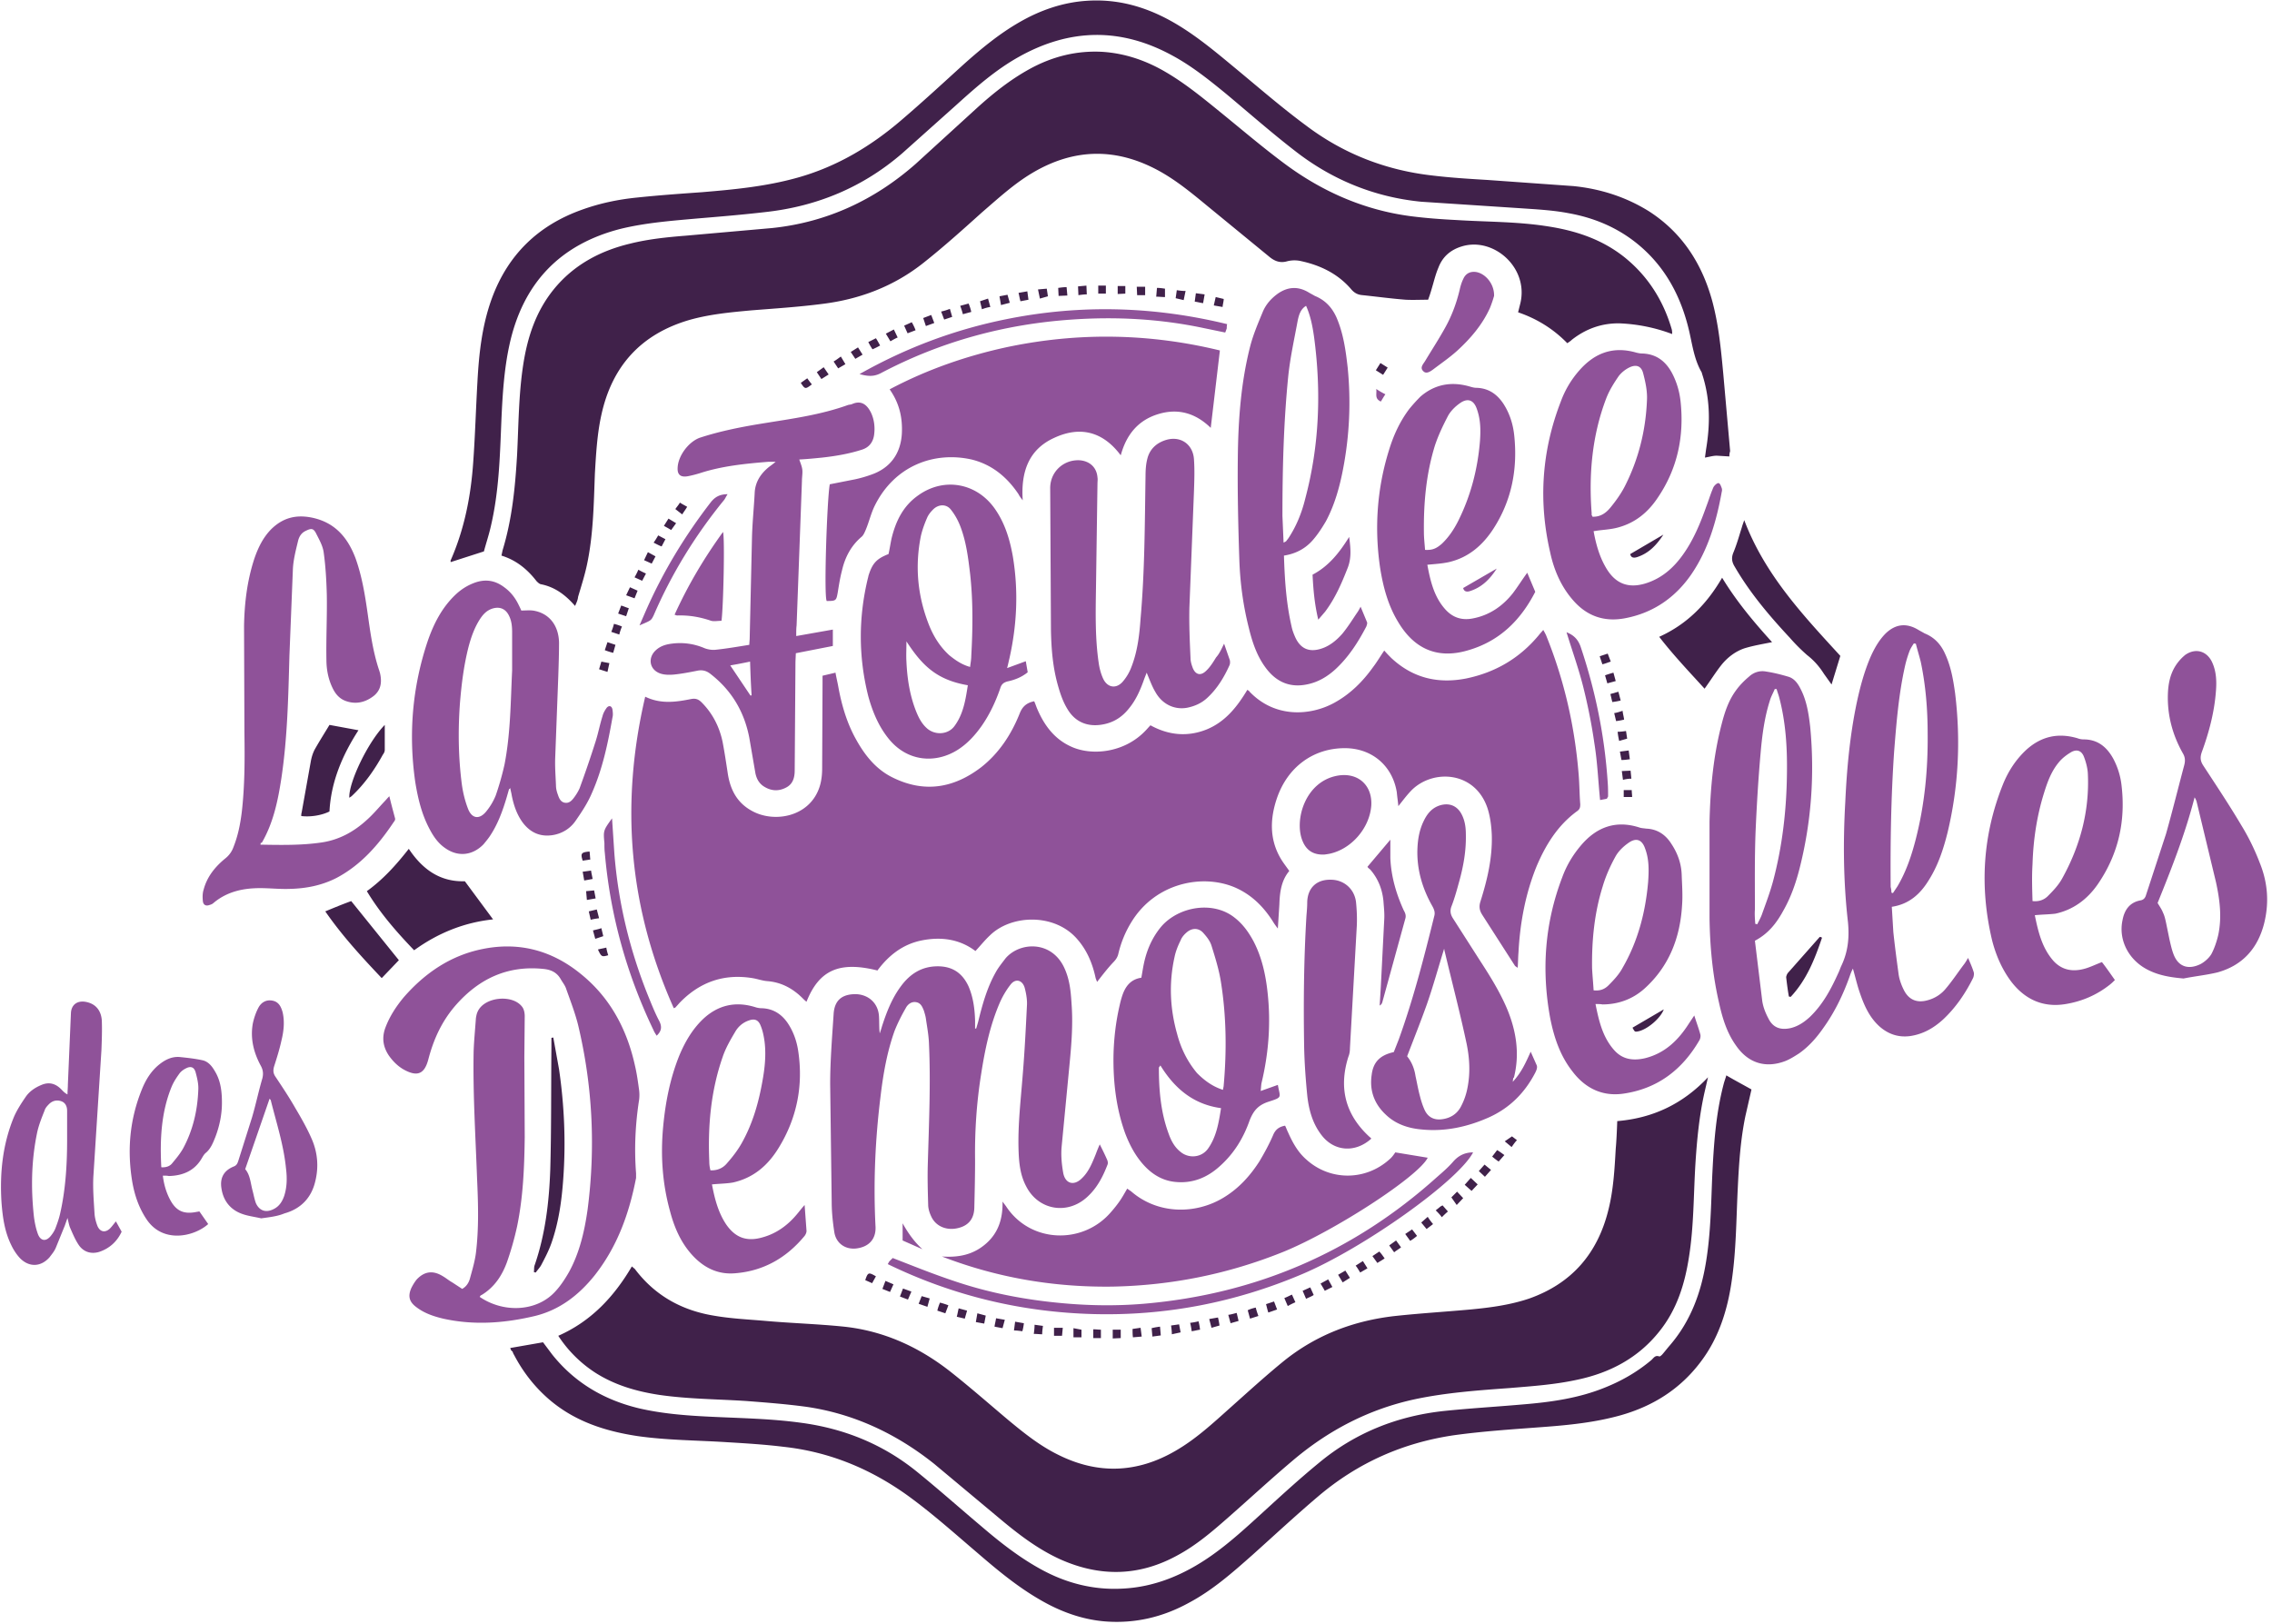 <svg xmlns="http://www.w3.org/2000/svg" viewBox="0 0 595.8 425.8"><path d="M453.5 119.7l-3.3-.2c-1 0-1.9.3-3.1.5l.3-2.2c1.1-6.6 1.1-13.1-1-19.6-.1-.3-.1-.5-.3-.8-1.8-3.2-2.3-6.9-3.1-10.4-1.7-7.4-4.8-14.2-10.1-19.8-5.9-6.2-13.2-9.8-21.6-11.3-4.2-.8-8.4-1-12.7-1.3l-25.9-1.7c-12.3-1.2-23.5-5.8-33.2-13.4-6.2-4.8-12.1-10-18.1-15-4.4-3.6-8.9-7.2-13.9-9.9-13.5-7.4-26.9-7.2-40.3.3-6.1 3.4-11.3 8-16.5 12.7l-14.1 12.6c-10.3 8.9-22.3 13.9-35.8 15.4-6 .7-12 1.2-18 1.7-6.7.6-13.4 1.1-20 2.7-16.1 4.1-25.7 14.4-29.2 30.4-1.4 6.4-1.8 12.9-2.1 19.4-.4 9.6-.6 19.2-2.9 28.7-.5 2.1-1.2 4.2-1.7 6.1l-8.7 2.8s-.1-.3 0-.5c3.6-8.2 5.3-16.9 5.9-25.8.5-7 .7-14 1.1-21 .4-7.4 1.2-14.8 3.8-21.9 4.2-11.4 12.1-19.1 23.6-23.2 4.7-1.7 9.5-2.7 14.5-3.2 5.7-.6 11.4-1 17-1.4 8.4-.7 16.8-1.5 25-3.8 10.4-2.9 19.4-8.3 27.5-15.3 5.5-4.7 10.9-9.7 16.3-14.6 4.5-4 9.1-7.8 14.3-10.8 5.5-3.2 11.5-5.3 17.9-5.7 7.7-.5 14.8 1.4 21.6 5.1 6.6 3.6 12.3 8.5 18.1 13.3 5.9 4.9 11.7 9.9 17.8 14.4 9.7 7.3 20.7 11.6 32.8 13 4.9.6 9.8.9 14.8 1.2l22.4 1.6c7 .7 13.7 2.8 19.8 6.6 8.7 5.6 13.9 13.7 16.6 23.5 1.7 6.3 2.3 12.7 2.9 19.1l1.8 20.3c-.2.7-.2 1-.2 1.4zm24.3 126.2c-1.9 5.6-4 11-8.2 15.5-.2 0-.3 0-.5-.1-.3-1.7-.5-3.3-.7-5 0-.3.2-.8.4-1.1l8.4-9.5c.3 0 .4.1.6.2zM94 191.5c-4.2 6.5-7.2 13.5-7.6 21.3-2 1-4.9 1.5-7.4 1.2 0-.3 0-.6.1-.9l2.4-13.4c.2-1.1.5-2.1 1-3.1 1.3-2.3 2.7-4.5 3.9-6.5l7.6 1.4zM482.6 172l-2.3 7.5-2-2.8c-1.2-1.9-2.6-3.5-4.4-4.9-1.6-1.4-3.1-2.9-4.5-4.5-5.4-5.8-10.5-11.8-14.5-18.7-.8-1.3-.9-2.4-.3-3.8.9-2.2 1.5-4.4 2.2-6.6.1-.4.3-.9.6-1.8 5.4 14.3 15.4 24.9 25.2 35.6zm-378 79.8l-4.5 4.7c-5.2-5.5-10.3-11-14.8-17.5 2.4-1 4.6-1.9 6.8-2.7l12.5 15.5zm29.2 101.7l8.6-1.5 2.4 3.2c5.9 7.4 13.6 11.9 22.7 14.1 6 1.4 12.2 1.9 18.4 2.2 8 .4 16.1.5 24.1 1.6 11.3 1.5 21.5 5.6 30.4 12.8 5.8 4.7 11.3 9.6 17 14.4 4.9 4.2 10 8.2 15.7 11.3 6.6 3.6 13.7 5.4 21.2 5 8.6-.4 16.3-3.7 23.3-8.6 5-3.5 9.4-7.6 13.9-11.7 4.7-4.3 9.4-8.6 14.4-12.7 9.5-7.9 20.6-12.3 32.9-13.6 6.8-.7 13.7-1.1 20.5-1.7 7.3-.6 14.6-1.6 21.5-4.4 4.5-1.8 8.5-4.1 12.2-7.2.6-.5 1-1.4 2.1-1 .2.1.6-.3.8-.5.7-.8 1.3-1.6 2-2.4 5.5-6.4 8.2-13.9 9.5-22 1.2-7.4 1.3-14.8 1.6-22.2.4-8.2.9-16.3 3-24.3.2-.8.5-1.5.7-2.3 2.2 1.3 4.3 2.4 6.6 3.7l-1.6 7c-1.3 6.3-1.7 12.7-2 19-.4 8.1-.4 16.2-1.6 24.3-1.1 7.6-3.4 14.9-8.1 21.1-5.4 7.2-12.6 11.7-21.2 14.1-6.5 1.8-13.2 2.5-19.9 3-7.9.6-15.9 1.1-23.8 2.2-13.3 2-25 7.2-35.3 15.9-5.9 5-11.6 10.3-17.4 15.5-5.2 4.6-10.4 9.2-16.6 12.5-6.9 3.8-14.2 5.5-22 4.9-6.1-.5-11.8-2.6-17.1-5.7-5.9-3.4-11.2-7.8-16.3-12.2-6.1-5.2-12-10.5-18.5-15.2-9.8-7-20.5-11.4-32.5-12.7-4.9-.6-9.8-.9-14.8-1.2-7.8-.5-15.7-.5-23.4-1.6-8.6-1.3-16.6-3.9-23.3-9.7-3.8-3.3-6.8-7.2-9.1-11.6-.2-.3-.3-.6-.4-.9-.4-.2-.4-.4-.6-.9zM424.1 294c9.5-.8 17.3-4.6 23.8-11.5l-.9 3.9c-1.4 6.2-2 12.5-2.4 18.8-.5 8.2-.4 16.4-1.7 24.5-1.1 7.1-3.2 13.8-7.8 19.5-5.5 6.9-12.9 10.8-21.4 12.6-5.9 1.3-11.8 1.7-17.8 2.2-8.3.6-16.6 1.2-24.7 2.9-12.2 2.6-22.9 8.2-32.3 16.2-5.8 4.9-11.3 10-17 15-4.1 3.6-8.2 7.1-13 9.7-10.1 5.6-20.4 5.8-30.9 1.1-5.7-2.6-10.6-6.3-15.4-10.3L245 383.9c-9.9-7.9-21.1-13.2-33.7-15-5.2-.7-10.4-1.1-15.6-1.5-7.6-.5-15.2-.5-22.8-1.6-5.9-.9-11.5-2.5-16.6-5.7a33.01 33.01 0 0 1-9.9-9.8c8.6-3.8 14.6-10.2 19.3-18.2.3.3.6.5.8.7 5.2 6.9 12.2 10.8 20.6 12.2 4.5.8 9.1 1 13.7 1.4 6.8.6 13.7.8 20.5 1.5 10.4 1.1 19.6 5.3 27.8 11.7 5.2 4.1 10.1 8.4 15.2 12.7 4.1 3.4 8.3 6.8 13.2 9.2 10.4 5.2 20.7 4.8 30.7-1 5.4-3.1 9.9-7.3 14.6-11.5 4.6-4.1 9.2-8.3 14-12.2 8.5-6.8 18.3-10.5 29.1-11.7 6.5-.7 13.1-1.1 19.7-1.7 5.3-.5 10.5-1.2 15.5-2.9 11.2-4 17.9-11.9 20.7-23.3 1.3-5.2 1.6-10.6 1.9-15.9.2-2.2.3-4.6.4-7.3zm12.1-153.8c-1.9 2.9-3.9 4.9-6.9 5.9-1 .3-1.6.1-1.8-.8l8.7-5.1zm-335.3 49.9v6.5c0 .5-.2.9-.5 1.3-2.2 4-4.8 7.7-8.1 10.8-.2.2-.4.3-.7.5-.2-3.9 4.8-14.5 9.3-19.1zm44.2 82l1.5 8.3c1.4 9.6 1.8 19.2 1.1 28.8-.4 5.7-1.2 11.4-3.1 16.8-.7 2-1.7 3.9-2.7 5.8-.4.7-1 1.3-1.4 1.9-.2 0-.3-.1-.5-.1.1-.6 0-1.3.2-1.8 2.8-8.1 3.8-16.6 4.1-25.1.3-10.6.2-21.3.3-32v-2.5c.2-.1.3-.1.5-.1zm306.5-120.6c3.9 6.4 8.4 11.7 13.1 16.9-2.5.5-4.9.9-7.2 1.6-2.4.8-4.5 2.4-6.1 4.4-1.5 1.9-2.8 4-4.4 6.2-4-4.4-8.1-8.7-11.9-13.6 7.3-3.3 12.5-8.6 16.5-15.5zM96.2 233.7c4.3-3.1 7.7-6.9 11-11.1 3.6 5.4 8.2 8.7 14.7 8.5l7.4 10c-7.6.8-14.5 3.6-20.7 8.1-4.6-4.8-8.9-9.7-12.4-15.5zm331.9 35.8l8.2-4.8c-.8 2.3-4.4 5.4-6.9 5.8-.7.1-.7.1-1.3-1zM150.8 158.9c-2.6-3-5.4-5-9-5.7-.4-.1-.8-.5-1.1-.8-2.4-3.1-5.3-5.5-9.2-6.7l.3-1.4c2.5-8.2 3.3-16.5 3.8-25 .4-7.9.4-15.8 1.6-23.6 1.1-7.2 3.3-14 8-19.8 5.2-6.4 12.1-10.1 20-12 4.8-1.2 9.7-1.7 14.7-2.1l22.6-2c14.3-1.5 26.8-7.3 37.6-16.8l16-14.6c4.3-3.9 8.8-7.5 13.9-10.3 6-3.3 12.4-4.9 19.2-4.5 5.9.4 11.4 2.3 16.5 5.3 5.3 3.1 10 7 14.8 10.9 5.4 4.4 10.7 8.9 16.2 13 9.9 7.4 21 12.3 33.3 13.9 3.9.5 7.9.8 11.9 1 7.9.5 15.8.4 23.6 1.6 7.4 1.1 14.3 3.3 20.3 8 6.3 5 10.4 11.5 12.6 19.1.1.4.1.8.1 1.2-4.5-1.7-9.1-2.6-13.7-2.8-4.7-.1-8.9 1.4-12.6 4.3-.3.3-.6.5-1.2.9-3.6-3.7-7.9-6.4-12.9-8.1l.6-2.4c2.2-9.3-7-17.4-15.3-14.9-3 .9-5.1 2.7-6.2 5.6-.6 1.4-1 2.9-1.4 4.3s-.8 2.8-1.3 4.1c-2 0-4 .1-5.9 0-3.8-.3-7.5-.8-11.3-1.2-1.3-.1-2.2-.6-3.1-1.7-3.4-3.9-7.9-6.1-12.9-7.2a7.72 7.72 0 0 0-3.7 0c-2 .6-3.5-.1-4.9-1.3L316.6 54c-4-3.3-8-6.6-12.5-9.1-11.2-6.2-22.3-6.1-33.3.4-4.9 2.9-9 6.7-13.3 10.4-5 4.5-10 9-15.3 13.2-7.8 6.2-16.8 9.6-26.6 10.8-6.2.8-12.4 1.2-18.7 1.7-5.4.5-10.8 1-16.1 2.5-12.7 3.7-20.3 12.1-23.1 24.9-1.1 5-1.4 10.2-1.7 15.4-.3 8-.4 16.1-2.1 24-.6 2.8-1.5 5.6-2.3 8.3-.1.9-.4 1.5-.8 2.4zm97.1 185.5l-2.1-.7a12.93 12.93 0 0 1 .7-2.1 18.66 18.66 0 0 1 2.2.7l-.8 2.1zm38.8 4.2c.8 0 1.4.1 2 .1v2.2h-2v-2.3zm5.1 2.4v-2.3h2.1v2.2l-2.1.1zm6.3-275.8h2.2v2.2h-2.1l-.1-2.2zm-15.3 2.2l-.1-2.3 2.2-.2.1 2.3c-.8 0-1.4.1-2.2.2zM297 348.5l2.1-.3.3 2.3-2.3.2c-.1-.7-.1-1.3-.1-2.2zm17.7.2c-.8.1-1.4.3-2.2.4-.1-.8-.2-1.4-.4-2.2.8-.1 1.4-.2 2.2-.4.2.8.3 1.4.4 2.2zm14.6-5.8a18.66 18.66 0 0 0 .7 2.2l-2.2.7-.6-2.2c.6-.3 1.2-.5 2.1-.7zm-171.6-99.5l.5 2.1-2.1.7-.6-2.2c.7-.2 1.4-.3 2.2-.6zM249.1 81l.6 2.1-2.1.7-.8-2.1c.9-.2 1.5-.4 2.3-.7zm8.4.1L257 79l2.1-.7.6 2.2c-.7.1-1.4.3-2.2.6zm63.1-.6l-2.3-.4.5-2.2 2.1.5c0 .6-.2 1.2-.3 2.1zm-4.7-3.3l-.4 2.3c-.8-.1-1.4-.3-2.2-.4l.3-2.2 2.3.3zM262.5 80l-.4-2.3 2.1-.4.6 2.1-2.3.6zm43-4.3v2.2c-.8 0-1.5-.1-2.3-.1l.2-2.3c.8 0 1.4.1 2.1.2zm61.9 251.4c-.6.5-1.2.8-1.8 1.3l-1.3-1.8 1.8-1.3 1.3 1.8zm-34.8 17.1c-.3-.9-.4-1.5-.6-2.2l2.1-.7.8 2.1-2.3.8zm-76.3.2l2.2.6-.4 2.1-2.2-.4.4-2.3zm63.1 1.1c.2.8.3 1.4.4 2.1l-2.1.6-.6-2.3 2.3-.4zm-55.9.6l-.6 2.2-2.1-.4c.1-.8.3-1.4.4-2.2l2.3.4zm5 .9c-.1.8-.2 1.4-.4 2.1-.8-.1-1.4-.2-2.2-.2l.3-2.3 2.3.4zm2.8.4l2.2.3c-.1.8-.2 1.4-.2 2.2-.7 0-1.3-.1-2.2-.1.1-.8.2-1.5.2-2.4zm30.7.9c.8-.2 1.4-.3 2.2-.4l.2 2.3-2.2.3-.2-2.2zm123.5-161.9c.1.9.3 1.5.4 2.3-.7.2-1.4.3-2.1.4l-.5-2.1c.7-.1 1.3-.3 2.2-.6zm-270.1 44.1l-2.2.4-.4-2.3 2.2-.3c.1.8.3 1.5.4 2.2zm269.4-33.4l2.3-.3.3 2.3c-.8.1-1.4.2-2.2.2l-.4-2.2zm-269 36.4l.4 2.1-2.3.4-.2-2.3 2.1-.2zM269.4 76.4l.3 2.2-2.1.4c-.2-.7-.3-1.4-.5-2.2l2.3-.4zm120 232.2l-1.6-1.5 1.5-1.7 1.7 1.4-1.6 1.8zm-1.9 2l-1.6 1.7-1.8-1.6 1.6-1.8 1.8 1.7zM272.2 75.9l2.3-.2.3 2-2.1.6-.5-2.4zm104.3 241.5l1-.8c.2-.2.4-.3.8-.5l1.4 1.6c-.6.5-1.1 1-1.6 1.5-.5-.7-1-1.2-1.6-1.8zm-221.9-94.1c.1.6.1 1.3.2 2.1l-2 .3c-.6-1.9-.4-2.2 1.8-2.4zm7.5-62.4l.8-2.1c.7.2 1.3.5 2 .7l-.7 2.1-2.1-.7zm1 3.4a12.93 12.93 0 0 0-.7 2.1l-2.1-.7a12.93 12.93 0 0 0 .7-2.1 12.93 12.93 0 0 1 2.1.7zm200 165.7c-.7.5-1.3.8-1.9 1.2l-1.3-1.8 1.8-1.2c.5.5.9 1.1 1.4 1.8zm-133.4 4.7l-1 1.8-1.8-.8c.7-2.1.9-2.1 2.8-1zm4.6 2.1l-.9 2-2-.8.8-2.1 2.1.9zm102.5 3.6c.8-.3 1.3-.6 2-.9l.9 2c-.7.3-1.3.6-2 1l-.9-2.1zm-177.5-172l2.1.7-.6 2.1a18.66 18.66 0 0 1-2.2-.7l.7-2.1zm260.9 5.8l-.7-2.1 2.1-.7.8 2.1c-.7.2-1.3.5-2.2.7zM253.6 343.7l-.6 2.1-2.1-.5c.2-.7.3-1.4.5-2.2l2.2.6zm-94.3-167.5l-2.2-.7.6-2 2.1.4-.5 2.3zm165 168.1l.5 2.1-2.1.6-.6-2.2c.8-.1 1.4-.3 2.2-.5zm101.3-139.8l-.3-2.3 2.3-.1.2 2.1c-.7 0-1.4.1-2.2.3zm-3.3-22.5l2.1-.6.6 2.3c-.8.2-1.4.3-2.2.4l-.5-2.1zM307.1 347.6l2.1-.3.4 2.1-2.3.5c0-.8-.1-1.5-.2-2.3zm-25.6.7l2.1.4v2h-2.1v-2.4zm144.9-156.6l.3 2-2.1.6c-.2-.9-.3-1.5-.4-2.4.8 0 1.5-.1 2.2-.2zm-272 47.3l2.1-.5.6 2.3c-.8.1-1.4.2-2.2.4l-.5-2.2zm15.5-94.2l2 1.1-1 1.9-2-.9 1-2.1zm1.5-2.5c.5-.7.8-1.2 1.2-1.9l1.9 1-1 1.9c-.8-.3-1.3-.6-2.1-1zm5.9-5.1L176 139c-.6-.4-1.2-.7-1.9-1.1l1.2-1.9 2 1.2zm40-39l-1.9 1.2-1.2-1.8 1.8-1.3 1.3 1.9zm15-10.7l2.1-1.1 1 2.1c-.7.3-1.2.6-1.9 1l-1.2-2zm7.8-.9l-2.1.8-.9-2 2-.9c.4.7.7 1.3 1 2.1zm70.8-10.3l-.5 2.4-2.1-.5.3-2.1c.7.1 1.3.2 2.3.2zm83.6 226.6l-1.5 1.7c-.6-.4-1.1-.8-1.7-1.3l1.3-1.7c.7.4 1.2.8 1.9 1.3zM254.7 81.8l-2.2.6a18.66 18.66 0 0 0-.7-2.2l2.2-.6a11.39 11.39 0 0 1 .7 2.2zm-33 13.7l-1.9 1.1-1.2-1.8c.7-.4 1.2-.8 1.9-1.3l1.2 2zm19.2 246.4l.8-2 2.1.6-.6 2.2-2.3-.8zM226.2 93l-1.9 1.1-1.2-1.8 1.9-1.2 1.2 1.9zm136.5 5.3l-1.9-1.2 1.2-1.9 1.9 1.2-1.2 1.9zM239 338.7l-.9 2.1-2.1-.8.8-2.1 2.2.8zm184.1-162.3l.6 2.2-2.2.6-.6-2.1c.8-.3 1.5-.5 2.2-.7zm-244.2-41.5l-1.8-1.4c.4-.6.8-1 1.2-1.7.6.4 1.2.7 1.9 1.1-.4.7-.8 1.2-1.3 2zm99.8 213.3l-.2 2.1h-2.1v-2.1h2.3zm79.9-15.6l-1.9 1.1c-.4-.6-.7-1.2-1.2-1.8l1.9-1.2 1.2 1.9zM167.4 149.4c.7.4 1.3.7 2 1l-1 1.9-2-.9c.4-.7.7-1.3 1-2zm75.4-63.9l-.7-2.1 2.1-.8.8 2.1-2.2.8zm133 235.5l-1.7 1.3-1.4-1.7 1.7-1.5a15.63 15.63 0 0 0 1.4 1.9zm6.3-8.5l1.6 1.7-1.7 1.8-1.4-2 1.5-1.5zM290 74.9V77h-2v-2.1h2zm3.1.1h2v2l-2 .1V75zm49.4 265.6l-.9-2.1 2-.9.9 2c-.6.4-1.2.6-2 1zM279.7 75.3l.2 2.2-2.3.1-.1-2.1c.8-.1 1.4-.2 2.2-.2zm88.8 248.3l1.8-1.2 1.3 1.7c-.6.5-1.1.9-1.8 1.3l-1.3-1.8zm-17.6 10.7l1.9-1.1 1.2 1.9-1.9 1.2-1.2-2zM164.2 156.1l1-2.1 2 .9-.8 2-2.2-.8zm185.2 181.4l-2 1c-.3-.6-.7-1.2-1.1-1.9l2-1.1 1.1 2zm76.4-130.3h2.1c0 .6.1 1.2.1 1.8h-2.2v-1.8zM210 100.4l1.7-1.2c.4.6.8 1.1 1.2 1.6-1.7 1.3-1.8 1.3-2.9-.4zm-50.5 150.1c-1.7.5-1.8.4-2.7-1.5.7-.2 1.4-.3 2.2-.5.1.7.3 1.4.5 2zm236.9 50.3l-1.8-1.5 1.9-1.3 1.3 1c-.5.5-.9 1.1-1.4 1.8zM227.7 89.7l2-1c.4.6.7 1.2 1.1 1.9-.7.4-1.3.7-2 1-.4-.6-.7-1.1-1.1-1.9z" fill="#40214a"/><g fill="#8f5299"><path d="M232.8 331.5c.2-.3.3-.6.5-.8l.8-.8c5.4 2.1 10.6 4.2 16 6 9.1 3.1 18.4 4.9 28 5.8 7.3.7 14.6.8 21.8.2 29.3-2.5 55-13.5 76.9-33.2 1.5-1.3 3-2.6 4.3-4.1 1.4-1.6 3.1-2.4 5.2-2.4-3.9 7.5-28.8 25.2-45 32-17.5 7.4-35.7 10.9-54.6 10.4-18.8-.5-36.8-4.8-53.9-13.1zm-72.3-116.9l.6 9.1c1 12.9 4 25.3 8.8 37.3.9 2.2 1.8 4.5 2.9 6.6.8 1.5.8 2.7-.6 4-.3-.5-.6-.9-.8-1.4-7.1-14.8-11.4-30.3-12.8-46.6-.1-.8-.1-1.6-.1-2.5-.3-3.3-.3-3.3 2-6.5zm7.2-50.6l1.7-3.9c4.5-10.2 10.2-19.6 17-28.4 1.1-1.4 2.4-2.1 4.4-2.1-.4.6-.6 1.1-.9 1.5-7.6 9.3-13.8 19.4-18.5 30.3-.7 1.4-.7 1.3-3.7 2.6zm253.8 45.3c-.1.1-.2.2-.3.2l-1.6.3c-.5-5-.7-10-1.5-14.9-.7-4.9-1.7-9.9-2.9-14.7s-2.9-9.5-4.4-14.4c1.8.7 3 1.8 3.7 3.8 3.9 11.6 6.3 23.4 7.1 35.6.1 1.2.1 2.5.1 3.7a.76.76 0 0 0-.2.4zm-59.4-104c-1.7-.8-1-1.9-1.2-3.3.9.6 1.6 1 2.4 1.4-.5.7-.8 1.3-1.2 1.9zm-136.7-7.2c12.4-7 25.1-11.7 38.5-14.4 19.3-3.9 38.6-3.4 57.9 1.3-.1.4-.1.8-.1 1.1-.1.3-.2.6-.4 1.1l-5.8-1.2c-11.4-2.4-22.9-3-34.4-2.2-17.7 1.2-34.5 5.8-50.2 14.1-1.8.9-3.3.8-5.5.2zm-7.8 28.9l6.6-1.3c1.4-.3 2.8-.7 4.2-1.2 5-1.7 7.8-5.5 8.1-10.8.2-4.1-.6-7.9-3.2-11.6 9.8-5.2 20.2-8.8 30.9-11.1 18.6-3.9 37.2-3.6 55.7.9l-2.4 20.3c-4-3.9-8.6-5.2-13.8-3.6s-8.3 5.3-9.8 10.8c-4.7-6.3-10.7-7.7-17.4-4.6-6.9 3.1-8.8 9.2-8.3 16.4-.4-.5-.8-1-1.1-1.6-3-4.5-7-7.8-12.3-9.1-9.8-2.2-20.2 1.6-25.4 12.1-1 2-1.5 4.3-2.4 6.4-.3.7-.6 1.4-1.1 1.8-2.7 2.3-4.3 5.3-5.1 8.8-.5 1.9-.8 3.8-1.1 5.7-.4 2.2-.4 2.3-2.9 2.3-.8-1.2.1-27 .8-30.6zm-40.9 137.4c-11.8-26.4-14.1-53.5-7.5-81.7 4.1 2 8.1 1.4 12.1.6 1.2-.2 1.9.1 2.7.9 2.9 2.9 4.7 6.5 5.5 10.4.5 2.6.9 5.3 1.3 7.9.6 4.3 2.3 7.9 6.3 10.1 5.8 3.3 15.2 1.7 17.8-6.2.5-1.5.7-3.2.7-4.9l.1-22.1v-2.2l3.4-.8c.2 1.2.5 2.4.7 3.5.9 5 2.3 9.8 4.8 14.2 2.3 4.1 5.2 7.7 9.5 9.8 8.3 4.1 16 2.8 23.2-2.7 4.7-3.7 7.9-8.6 10.1-14.1.7-1.8 1.8-2.8 3.8-3.2.3.6.5 1.3.8 2 1.8 4.2 4.4 7.8 8.7 9.8 5.4 2.6 14.1 1.8 19.7-4.1.4-.4.8-.9 1.3-1.4 4.7 2.6 9.7 3.1 14.7 1.1 4.9-2 8-5.9 10.7-10.4.3.2.5.3.6.5 6.7 7 16 6.3 22.2 2.9 4.2-2.3 7.5-5.6 10.2-9.4 1-1.3 1.8-2.7 2.9-4.3.7.8 1.3 1.4 1.9 2 5.6 5.2 12.2 6.8 19.7 5.3 7.6-1.6 13.9-5.3 18.9-11.3.3-.4.7-.8 1.2-1.4.3.5.5.9.7 1.3 4.8 11.8 7.6 24.1 8.6 36.8.2 2.5.2 5.1.4 7.6 0 .8-.1 1.3-.8 1.8-5.1 3.7-8.3 8.9-10.7 14.6-2.9 7.2-4.3 14.8-4.7 22.5-.1 1.2-.1 2.5-.2 4-.4-.3-.6-.4-.7-.5l-8.6-13.4c-.7-1.1-.9-2.1-.5-3.4 1.8-5.7 3.2-11.5 3-17.6-.1-2.3-.4-4.7-1.1-6.9-3.2-9.7-14.1-10.4-19.8-4.9-1.3 1.3-2.4 2.8-3.6 4.3-.1-1.2-.3-2.4-.4-3.6-1.1-6.9-6.4-11.5-13.4-11.6-8.4-.1-15.3 4.9-18.1 13.3-1.7 5.1-1.9 10.3.8 15.2.7 1.3 1.6 2.4 2.5 3.7-2.1 2.5-2.5 5.6-2.6 8.8l-.4 6.3c-.6-.8-.9-1.2-1.2-1.7-2.5-4-5.7-7.2-10.1-9.1-8.5-3.6-20.8-1.2-27.1 9.1-1.6 2.6-2.7 5.3-3.4 8.2-.2 1-.7 1.7-1.4 2.4-1.5 1.6-2.8 3.3-4.2 5.1-.1-.3-.3-.7-.4-1.1-.8-3.7-2.2-7.1-4.7-10-5.9-7-17.4-6.6-23-1.1-1.3 1.2-2.4 2.6-3.8 4.1-4.1-3.1-8.9-3.8-14-2.8s-8.8 4-11.7 7.9c-10-2.5-15.3-.1-18.6 8.2-.4-.3-.7-.6-1-.9-2.6-2.6-5.6-4.2-9.2-4.5-1.4-.1-2.7-.6-4-.8-7.4-1.2-13.7 1-18.9 6.3-.4.4-.7.8-1.1 1.2-.1.2-.2.2-.6.4zm70.3 65.1c4.3.3 8.2-.4 11.6-3.4 3.3-2.9 4.4-6.7 4.3-11l.9 1.2c6.4 9.8 20.2 10.1 27.5 1.6a32.53 32.53 0 0 0 2.3-2.9c.7-1 1.3-2.1 2-3.3.4.3.7.5 1 .7 7 6.1 16.9 6.1 24.2 1.7 4-2.4 7-5.7 9.5-9.6 1.3-2.2 2.5-4.4 3.5-6.7.6-1.5 1.5-2.3 3.2-2.6.3.6.5 1.2.8 1.8 1.2 2.7 2.6 5.2 4.8 7.1 6.2 5.6 15.5 5.6 21.8-.1.6-.5 1.1-1.2 1.5-1.8l8.5 1.4c-2.4 4.9-24.4 19.2-37.9 24.7-14.4 5.8-29.3 8.8-44.8 9.1-15.3.2-30.2-2.3-44.7-7.9zm-10.3-8.7c1.4 2.5 3 4.8 5.2 6.8l-5.2-2.3v-4.5zm117.1-180c.4 3 .6 5.4-.3 7.9-1.6 4.1-3.3 8.1-6 11.7l-1.8 2.1c-1-4.2-1.3-7.9-1.5-11.8 4.2-2.2 7-5.7 9.6-9.9zm-164.6 22c-1 0-1.9.2-2.7 0-2.9-1-5.8-1.5-8.9-1.4-.2 0-.4-.1-.7-.2 3.5-7.7 7.7-14.8 12.7-21.7.5 1.3.1 19.9-.4 23.3zm194.5-8.6l8.8-5.1c-1.8 2.8-3.9 4.9-7 5.9-.9.3-1.6.1-1.8-.8zm-25.1 73.1l6-7.1v4.8c.2 4.8 1.5 9.3 3.5 13.7.4.7.7 1.4.4 2.3l-6 21.8c-.1.3-.2.6-.7.9l.3-4.9.9-17.7c.1-1.6-.1-3.2-.2-4.7-.3-3.2-1.4-6-3.5-8.4-.4-.3-.6-.5-.7-.7zm-290.3-5.8c5.5.1 10.9.2 16.2-.6 4.5-.7 8.3-2.8 11.6-5.8 1.7-1.5 3.2-3.3 4.7-4.9.4-.4.7-.8 1.3-1.4.5 2.1 1 3.9 1.5 5.8.1.3-.1.7-.3.9-4 6-8.6 11.3-15 14.7-3.9 2-8 2.8-12.3 2.9-2.6.1-5.2-.2-7.8-.2-4.4 0-8.6.9-12.1 3.8-.3.3-.7.5-1.1.6-1 .4-1.7 0-1.8-1s-.1-2.1.2-3c.9-3.4 3-6 5.7-8.2 1-.8 1.7-1.8 2.1-2.9 1.2-3 1.8-6 2.2-9.2.8-6.9.8-13.9.7-20.8l-.1-28c.1-6 .8-11.9 2.7-17.7 1-2.9 2.3-5.6 4.5-7.8 2.9-2.8 6.2-3.8 10.4-3 6.1 1.2 9.5 5.1 11.6 10.6 1.7 4.7 2.5 9.6 3.2 14.5.7 5 1.4 10.1 3 14.9.1.2.1.4.2.6.6 2.4.4 4.6-1.6 6.2-2.2 1.7-4.7 2.3-7.4 1.3-1.6-.6-2.6-1.8-3.3-3.2-1.2-2.4-1.7-5-1.7-7.6-.1-5.7.2-11.4.1-17.1-.1-3.6-.3-7.3-.8-10.9-.2-1.8-1.2-3.5-2-5.1-.7-1.4-1.3-1.4-2.7-.7-1.1.5-1.7 1.4-2 2.5-.6 2.5-1.3 5.1-1.4 7.7l-.9 22.5c-.3 10.7-.5 21.4-2.1 32.1-.9 5.9-2.1 11.8-5.2 17.1-.3-.3-.2 0-.3.4zm65.2-14.6l-.6 2.1c-1.1 3.7-2.4 7.3-4.6 10.5-.5.7-1 1.3-1.5 1.9-2.9 3-6.8 3.4-10.2.9-1.7-1.2-2.9-2.9-3.9-4.8-2.1-3.9-3.1-8.1-3.8-12.4-1.8-12.5-.8-24.8 3.2-36.8 1.6-4.7 3.8-9 7.4-12.4 1.5-1.4 3.1-2.4 5-3.1 2.8-1 5.3-.6 7.6 1.1 1.7 1.2 2.9 2.7 3.8 4.5.3.6.6 1.2.8 1.7 1.1 0 2-.1 3 0 4.2.6 6.8 3.8 6.9 8.4 0 3-.1 5.9-.2 8.9l-.8 21.2c-.1 2.5.1 4.9.2 7.4 0 .8.2 1.6.5 2.4.3.9.7 1.9 1.8 2.1s1.8-.5 2.4-1.3 1.1-1.6 1.5-2.5c1.5-4.1 2.9-8.2 4.2-12.3.7-2.2 1.1-4.4 1.8-6.6.2-.8.6-1.5 1.1-2.2.6-.7 1.3-.5 1.5.4.1.7.2 1.5 0 2.2-1.2 6.8-2.6 13.5-5.4 19.8-1.1 2.6-2.7 5-4.3 7.3-1.4 2-3.5 3.3-6 3.7-3.3.5-5.9-.7-7.9-3.4-1.5-2.1-2.3-4.5-2.8-7-.1-.7-.3-1.3-.4-2-.1.3-.2.3-.3.3zm.8-31.1v-9.9c0-1.5-.1-3-.8-4.4-.9-1.9-2.5-2.5-4.4-1.9-1.5.5-2.4 1.5-3.2 2.7-1.5 2.3-2.4 4.9-3.1 7.6-1.2 4.8-1.8 9.7-2.2 14.7-.5 7-.4 14 .5 21 .3 2.2.8 4.3 1.6 6.4 1 2.7 3 3 4.8.8a16.11 16.11 0 0 0 2.5-4.2 74.87 74.87 0 0 0 2.3-8.1c1.6-8.2 1.6-16.5 2-24.7z"/><path d="M208.8 166.8l9.6-1.7v4.3l-9.7 1.9-.1 2.2-.2 28.5c0 2-.5 3.7-2.4 4.6-2 1-4 .8-5.9-.5-1.1-.8-1.7-1.9-2-3.3l-1.6-9.3c-1.3-6.8-4.6-12.4-10.1-16.7-1.1-.9-2.2-1.2-3.6-.9-2 .4-4.1.8-6.1 1-1.2.1-2.5.1-3.6-.3-2.8-1-3.3-4.1-1.1-6.1 1.2-1.1 2.6-1.5 4.1-1.7 3-.4 5.9 0 8.7 1.2.8.3 1.9.5 2.8.4 2.9-.3 5.8-.8 8.9-1.3 0-.6.1-1.2.1-1.8l.6-26.4c.1-3.8.5-7.7.7-11.5.1-2.9 1.5-5.1 3.7-6.9.5-.4 1-.7 1.8-1.4h-1.9c-6.1.5-12.2 1.1-18 3-1 .3-2.1.6-3.2.8-1.8.3-2.7-.4-2.6-2.2.1-3.1 2.8-6.8 5.8-7.9 5.5-1.8 11.2-2.9 16.8-3.8 7.4-1.2 14.9-2.2 22.1-4.8.4-.1.8-.1 1.2-.3 2.2-.9 3.7.1 4.8 2.3.9 1.9 1.1 4 .8 6-.3 1.8-1.3 3.1-3.1 3.7-3.4 1.1-6.9 1.7-10.5 2.1-2 .2-4 .4-6 .5.3.9.7 1.8.8 2.7s-.1 1.9-.1 2.9l-1.4 37.9c-.1.8-.1 1.6-.1 2.8zm-12.1 6.7c-1.9.4-3.5.7-5.2 1l5.3 7.9c.1 0 .2 0 .3-.1-.2-2.9-.3-5.7-.4-8.8zm67.4 1.7l4.9-1.8.5 2.9c-1.6 1.3-3.4 2-5.3 2.4-1.1.3-1.6.8-1.9 1.8-1.2 3.5-2.8 6.9-4.9 9.9-1.7 2.4-3.7 4.6-6.2 6.2-5.8 3.7-13.2 3.2-18.1-2.8-2.7-3.3-4.3-7.2-5.4-11.2-2.6-10.3-2.6-20.7-.1-31 .1-.3.1-.5.2-.8 1-3.1 2.1-4.3 5.2-5.5.3-1.3.5-2.7.8-4.1 1.1-4.5 3-8.5 7-11.3 6.7-4.8 15.2-3.3 20 3.4 2.7 3.8 4 8.1 4.8 12.6 1.5 9 1.1 17.9-.9 26.8-.2.8-.3 1.4-.6 2.5zm-9.7-.3c.1-1 .3-1.9.3-2.8.4-7.2.5-14.4-.3-21.6-.5-4.2-1-8.3-2.5-12.3-.6-1.6-1.4-3.1-2.5-4.5-1.2-1.6-3.3-1.5-4.7-.1-.6.6-1.1 1.2-1.5 2-.7 1.6-1.3 3.2-1.7 4.9-1.6 7.9-.9 15.6 2 23.1 1.2 3.1 2.9 5.9 5.4 8.2 1.6 1.3 3.3 2.5 5.5 3.1zm-.6 4.8c-3.5-.6-6.6-1.7-9.3-3.7s-4.7-4.6-6.8-7.8c0 2.1-.1 3.7 0 5.3.2 4.5.9 9 2.6 13.2.7 1.7 1.5 3.2 2.9 4.4 2.2 1.8 5.5 1.5 7.1-.7 2.3-3.1 2.9-6.8 3.5-10.7zm67.2-10.9l1.5 4.3c.1.4.1 1-.1 1.4-1.4 3.1-3.2 6.1-5.8 8.5-1.5 1.4-3.3 2.2-5.3 2.6-3.3.6-6.5-.9-8.3-4.1-.9-1.5-1.5-3.2-2.3-5.1-.3.8-.6 1.5-.8 2.1-.9 2.5-2 5-3.7 7.1-1.7 2.2-3.8 3.7-6.6 4.3-4.1.9-7.6-.4-9.7-4-1.1-1.8-1.8-3.8-2.4-5.9-1.4-4.8-1.8-9.7-1.9-14.7l-.2-37.3c0-4.3 3.5-7.5 7.7-7.3 2.7.2 4.5 1.9 4.7 4.5.1.5 0 1.1 0 1.6l-.4 28c-.1 6.3-.2 12.7.7 18.9.2 1.5.6 3 1.2 4.3 1.1 2.3 3.3 2.7 5 .9a12.55 12.55 0 0 0 2.4-4c1.6-4.1 2.1-8.4 2.4-12.7 1.1-12.4 1.1-24.9 1.3-37.3 0-1.6.1-3.2.5-4.7.6-2.3 2.2-3.9 4.5-4.7 3.9-1.4 7.4.8 7.7 4.9.2 2.8.1 5.6 0 8.5l-1.2 30.5c-.1 4.4.1 8.8.3 13.2 0 .9.3 1.8.6 2.6.7 1.7 2 2.1 3.4.8 1.1-1 1.9-2.3 2.7-3.6.9-1 1.4-2.2 2.1-3.6zm15.7-23.1c.2 6.4.6 12.5 2 18.6.2 1 .6 2 1 2.9 1.4 3 3.7 3.9 6.8 2.9 2.2-.7 4-2.2 5.5-3.9 1.4-1.7 2.6-3.6 3.8-5.4.3-.4.6-.9 1-1.7l1.7 4.1c.1.3-.1.8-.2 1.1-2.2 4.2-4.7 8.1-8.2 11.3-2 1.8-4.3 3.2-7 3.8-4.7 1.1-8.4-.5-11.2-4.3-2.3-3.1-3.5-6.7-4.4-10.4-1.5-5.9-2.3-11.9-2.5-17.9-.3-8.9-.5-17.7-.4-26.6.1-10 .8-19.9 3.3-29.6.8-3 2-5.8 3.2-8.7.8-2 2.2-3.6 4-4.9 2.6-1.8 5.3-2 8.1-.3.5.3 1.1.6 1.6.9 2.7 1.1 4.5 3 5.7 5.7 1.8 4.2 2.4 8.6 2.9 13 .9 8.9.5 17.9-1.2 26.7-.9 4.7-2.2 9.4-4.5 13.7-1 1.7-2.1 3.4-3.4 4.9-1.9 2.2-4.4 3.6-7.6 4.1zm-.1-3.4c.4-.2.6-.3.7-.4.2-.3.4-.5.6-.8 2.1-3.2 3.5-6.7 4.4-10.4 3.7-13.9 4.2-28.1 2.3-42.3-.4-2.8-.9-5.5-2.1-8.2-1.5.9-1.9 2.5-2.2 3.9-.9 4.9-2 9.8-2.5 14.8-1.2 12.1-1.5 24.3-1.5 36.4l.3 7zm63.9 7.9l2.1 5c-3.8 7.4-9.3 12.9-17.5 15.3-8.6 2.6-14.5-.8-18.4-7.3-2.7-4.4-4-9.3-4.8-14.4-1.5-10.3-.8-20.6 2.3-30.6 1.2-4 2.9-7.7 5.4-11a44.04 44.04 0 0 1 2.9-3.2c3.7-3.2 8-4 12.7-2.7.7.2 1.3.4 2 .4 3.1.1 5.3 1.6 7 4.1 1.7 2.6 2.6 5.5 2.9 8.5.9 8.8-.7 17-5.5 24.4-2.8 4.3-6.5 7.5-11.6 8.7-1.8.4-3.6.5-5.7.7.8 4.3 1.8 8.6 4.9 11.9 1.9 2 4.2 2.7 6.9 2.2 4.4-.8 7.9-3.2 10.6-6.6 1.3-1.7 2.4-3.5 3.8-5.4zm-26.8-6c1.9.1 2.9-.3 4.4-1.6 1.8-1.7 3.2-3.8 4.3-6 3.3-6.6 5.1-13.6 5.7-20.9.2-2.8.2-5.6-.8-8.4-.8-2.4-2.4-3-4.4-1.6-1.3.9-2.5 2.1-3.2 3.4-1.3 2.5-2.5 5-3.4 7.7-2.3 7.4-3 15.1-2.9 22.8 0 1.5.2 3.1.3 4.6zm18.1-66.6a31.02 31.02 0 0 1-1.1 3.2c-2 4.4-5.1 8-8.6 11.2-2 1.8-4.2 3.3-6.3 4.9-.7.5-1.8 1.3-2.6.4-.9-.9 0-1.8.5-2.6 1.8-3 3.7-5.9 5.4-9s2.9-6.4 3.7-9.8c.2-.9.5-1.9.9-2.7.6-1.4 1.7-2 3.1-1.9 2.5.2 5.1 3 5 6.3zm26.1 61.7c.6 3.3 1.5 6.6 3.2 9.5 2.4 4.2 5.8 5.6 10.4 4.2 4.2-1.3 7.3-4 9.8-7.5 2.8-3.9 4.6-8.3 6.2-12.8.5-1.3.9-2.6 1.4-3.9.2-.4.3-.9.6-1.3s.9-.9 1.2-.8c.4.1.6.8.8 1.3.1.3.1.7 0 1-1.4 7.8-3.6 15.3-8.1 21.8-4.2 6-9.9 9.9-17.1 11.3-5.5 1.1-10.1-.5-13.7-4.6-3.2-3.6-5.1-8-6.1-12.7-3.1-13.4-2.2-26.6 2.8-39.5 1.1-3 2.7-5.7 4.8-8.1 4.1-4.7 9-6.5 15.1-4.7.5.1.9.2 1.4.2 3.7.1 6.2 2 7.9 5.2 1.2 2.3 1.9 4.7 2.2 7.3 1 9.2-.8 17.8-6.1 25.5-2.5 3.7-5.8 6.4-10.2 7.6-2.1.6-4.2.6-6.5 1zm-.3-3.8c2.1.1 3.6-1 4.8-2.5 1.3-1.6 2.6-3.4 3.6-5.3 3.7-7.2 5.6-14.9 5.9-22.9.1-2.3-.4-4.6-1-6.9-.5-2-1.9-2.4-3.7-1.5-1 .5-2 1.3-2.7 2.2-1.3 1.9-2.5 3.8-3.3 5.9-3.7 9.7-4.6 19.9-3.8 30.2-.1.3.1.5.2.8zM30.4 320.3l1.5 2.7c-1.2 2.6-3.2 4.4-5.9 5.3-2 .6-3.9.1-5.2-1.6-1-1.4-1.7-3.1-2.4-4.7-.3-.7-.4-1.4-.7-2.6l-.7 2-2.4 5.9c-.4.9-1 1.6-1.6 2.4-2.2 2.5-5.2 2.7-7.6.4-1-1-1.9-2.4-2.5-3.7-1.7-3.5-2.2-7.2-2.5-11-.5-7.8.3-15.4 3.3-22.6.8-1.8 1.9-3.5 3-5.1 1-1.5 2.5-2.5 4.2-3.2 1.9-.8 3.6-.4 5.1 1.1.5.5.9 1 1.7 1.4 0-.9.1-1.7.1-2.6l.8-18.7c.1-2.2 1.6-3.3 3.7-3 2.6.4 4.2 2.1 4.4 4.9.1 2.6 0 5.2-.1 7.8l-2.1 32.9c-.2 3.3.1 6.7.3 10.1.1 1.1.4 2.2.8 3.2.7 1.5 2 1.7 3.2.6.6-.6 1-1.2 1.6-1.9zm-12.8-21.4v-7.6c0-1.1-.4-2.1-1.5-2.5s-2.2-.2-3.1.6c-.5.5-1.1 1.1-1.3 1.8-.8 2-1.6 4-2 6-1.5 7.3-1.6 14.6-.8 21.9.2 1.5.5 3 1 4.4.7 2 2.2 2.2 3.5.5.4-.5.8-1.1 1.1-1.8.5-1.3 1-2.7 1.3-4.1 1.4-6.2 1.8-12.7 1.8-19.2zm25.1 9.4c.3 2.4.9 4.4 1.9 6.3 1.6 3 3.6 3.9 7 3.2.2 0 .4-.1.7-.1l2.3 3.3c-3.7 3.3-11.9 5.2-16.2-1.3-2-3-3.1-6.3-3.7-9.7-1.4-8.3-.7-16.4 2.5-24.3 1-2.5 2.4-4.8 4.5-6.5 1.6-1.3 3.4-2.2 5.5-2 1.9.2 3.8.4 5.7.8 1.7.3 2.7 1.6 3.5 3 1.5 2.5 1.8 5.3 1.8 8.2 0 3-.6 6-1.7 8.9-.6 1.5-1.2 3.1-2.5 4.2-.4.3-.7.8-1 1.3-1.9 3.4-5 4.7-8.7 4.8-.5-.1-.9-.1-1.6-.1zm-.4-2.2c1.3.1 2.3-.3 2.9-1.1 1-1.2 2-2.4 2.8-3.8 2.6-4.8 3.8-10 4-15.4.1-1.5-.3-3.1-.7-4.6-.4-1.4-1.3-1.7-2.6-1-.6.3-1.3.8-1.7 1.4-.8 1.1-1.5 2.2-2 3.4-2.7 6.6-3.1 13.7-2.7 21.1zm26.2 13.4c-1.7-.4-3.5-.6-5.1-1.2-3-1.1-4.8-3.4-5.3-6.5-.5-2.8.5-4.8 3.2-5.9.8-.3 1-.9 1.2-1.5l3.6-11.4c1-3.4 1.7-6.8 2.7-10.2.3-1.2.2-2.2-.4-3.3-1.9-3.5-2.8-7.2-2.1-11.1.3-1.4.8-2.9 1.5-4.2s2-2.1 3.6-1.8c1.7.3 2.3 1.6 2.7 3 .6 2.5.3 5.1-.3 7.5-.5 2.3-1.2 4.5-1.9 6.7-.3 1-.3 1.8.3 2.7 1.8 2.7 3.6 5.4 5.2 8.2 1.6 2.7 3.2 5.5 4.4 8.3 1.5 3.5 1.8 7.2.9 10.9-1 4.4-3.8 7.3-8.1 8.5-1.9.8-4 1-6.1 1.3zm2.2-31.4l-6.4 18.5c1.3 1.5 1.4 3.6 1.9 5.5.3 1.1.5 2.3.9 3.4.9 2 2.6 2.6 4.6 1.6 1.5-.7 2.3-2 2.8-3.4.8-2.4.8-4.9.5-7.3-.6-6.1-2.5-11.9-4-17.9-.1-.2-.3-.3-.3-.4zm55.1 52c6 4.1 14.2 3.9 19.1-.7 1.7-1.6 3.1-3.7 4.3-5.8 2.8-5.1 4.1-10.8 4.9-16.5 2.1-16.2 1.3-32.4-2.5-48.3-.8-3.2-2-6.3-3.1-9.4-.3-1-1-1.8-1.5-2.7-1-1.7-2.5-2.4-4.4-2.6-9.4-1-16.9 2.5-23 9.4-3.7 4.2-5.9 9-7.3 14.4-1 3.7-2.8 4.5-6.2 2.7-1.7-.9-3.1-2.3-4.2-3.9-1.5-2.3-1.8-4.7-.8-7.3 1.1-2.9 2.8-5.5 4.8-7.9 5.5-6.3 12.2-10.9 20.5-12.6 9.6-2 18.3.3 25.9 6.5 7.7 6.2 12.1 14.5 14.2 24 .5 2.1.8 4.3 1.1 6.5.1.8.1 1.7 0 2.5-1 6.4-1.3 12.8-.8 19.3v1.2c-1.8 9.3-4.9 18-10.9 25.6-4.1 5.1-9.1 9-15.6 10.6-8 1.9-16 2.5-24.1.7-2.5-.6-4.9-1.4-7-3-1.9-1.4-2.3-2.9-1.3-5.1.4-.8.9-1.6 1.4-2.2 2-2.1 4.2-2.4 6.7-.9.9.5 1.7 1.2 2.6 1.7l2.6 1.7c1.1-.6 1.7-1.6 2-2.6.6-2.2 1.3-4.5 1.6-6.8.8-6.5.6-13 .3-19.6-.4-11.1-1.1-22.1-.9-33.2.1-2.9.4-5.9.6-8.8.1-.6.2-1.2.5-1.8 1.8-3.8 9.1-4.5 11.6-1.2.5.6.7 1.6.7 2.5l-.1 10.7.1 21c-.1 7.8-.4 15.7-2 23.4-.7 3.2-1.6 6.4-2.7 9.5-1.3 3.5-3.3 6.5-6.6 8.5-.3.1-.4.3-.5.5zm292.6-76.8c.9 4.5 1.9 8.8 5 12.2 2.2 2.4 5 2.7 8 2 5.2-1.3 8.7-4.7 11.5-9.1l1.4-2.1c.6 1.9 1.2 3.5 1.6 5 .1.4 0 1-.2 1.4-4.5 7.8-11 12.8-20 14.1-5.6.8-10.1-1.5-13.4-5.9-3.2-4.1-4.8-8.9-5.8-14-2.3-12.6-1.4-24.9 3.2-36.9 1.1-3 2.7-5.7 4.8-8.2 4.1-4.9 9.2-6.8 15.4-4.8.6.2 1.2.2 1.8.3 2.9.1 5.1 1.6 6.6 4 1.6 2.4 2.6 5.1 2.7 8.1.1 2.7.3 5.4.1 8-.5 8.5-3.4 16-9.8 21.8-3.1 2.8-6.9 4.2-11.1 4.2-.5-.1-1-.1-1.8-.1zm-.5-3.6c1.7.2 2.9-.3 3.9-1.3 1.4-1.4 2.8-2.9 3.7-4.6 4-6.9 6-14.5 6.7-22.5.2-2.9.3-5.9-.8-8.8-.8-2.3-2.3-2.9-4.3-1.5-1.3.9-2.6 2.1-3.4 3.5-1.4 2.5-2.6 5.2-3.4 7.9-2.2 7-2.9 14.2-2.8 21.5.1 2 .3 3.9.4 5.8zm-161.9 10l.5-1.7c1.1-4.5 2.3-8.9 4.6-13 .7-1.3 1.7-2.5 2.6-3.7 3.7-4.3 11.9-4.7 15.3 2.3 1.5 3.1 1.8 6.3 2 9.6.4 5.2 0 10.4-.5 15.6l-2.1 21.9c-.2 2.2 0 4.5.4 6.8.5 2.9 2.8 3.6 4.9 1.5 1.8-1.7 2.7-4 3.6-6.2.3-.8.6-1.6 1.1-2.7.8 1.6 1.4 2.8 2 4.2.1.3.2.8 0 1.2-1.2 3.1-2.7 6-5.2 8.3-5.2 4.9-12.9 3.6-16.1-2.7-1.6-3-1.9-6.3-2-9.6-.2-6.6.6-13.2 1.1-19.7.5-6 .8-12.1 1.1-18.1.1-1.5-.2-3.2-.6-4.7-.6-2-2.4-2.5-3.7-.8-1.1 1.4-2.1 3.1-2.8 4.7-2.6 6-3.9 12.3-4.9 18.7-1.2 7.5-1.7 15-1.6 22.6 0 4.2-.1 8.4-.2 12.6-.1 2.9-1.6 4.7-4.5 5.3-2.8.6-5.5-.5-6.7-2.9-.5-1-.9-2.2-.9-3.3-.1-3.5-.2-7-.1-10.5.3-10.7.8-21.3.3-32-.1-2.1-.5-4.2-.8-6.3-.1-.7-.3-1.3-.5-2-.4-1-.8-2.1-2.1-2.3-1.2-.2-2.2.6-2.7 1.6-1.1 1.9-2.1 3.9-2.9 5.9-2 5.6-3 11.4-3.7 17.3-1.4 11.3-1.9 22.7-1.3 34.2.1 3.1-1.7 5.2-5.1 5.6-2.8.3-5.2-1.3-5.7-4.2-.4-2.6-.7-5.3-.7-8l-.4-30.9c0-6.1.5-12.2.9-18.3.2-3.7 2.2-5.3 5.8-5.3 3.4.1 5.9 2.4 6.1 5.8.1 1.5 0 3 .2 4.5.2-.6.4-1.2.6-1.9 1.2-3.7 2.6-7.3 4.9-10.4 2.4-3.3 5.5-5.3 9.7-5.3 3.9 0 6.5 1.8 8.1 5.3 1.2 2.8 1.6 5.8 1.7 8.9v2.2c.1-.1.2-.1.3-.1zm74.6 16.4l4.5-1.6c.6 3.4 1.3 3.2-2.4 4.4-2.8.9-4 2.4-5 4.9-1.6 4.6-4.1 8.7-7.8 12-3.4 3.1-7.4 4.7-12.1 4.1-3.1-.4-5.7-2-7.8-4.3-2.2-2.4-3.7-5.2-4.9-8.3-2.4-6.6-3.2-13.5-3.1-20.5.1-4.4.6-8.8 1.6-13.1.2-.9.4-1.7.7-2.6.8-2.4 2.2-4.3 5-4.7.3-1.6.5-3.1.9-4.7.8-3.2 2.2-6.2 4.4-8.8 4.6-5.2 13.5-6.7 19.1-2.3 2.2 1.7 3.7 3.8 5 6.2 2.2 4.2 3.2 8.8 3.7 13.4.9 8.1.3 16-1.6 23.9-.1.7-.1 1.1-.2 2zm-9.9-.3c.1-.6.2-.9.2-1.2.8-9 .7-18-.7-26.9-.5-3.3-1.5-6.5-2.5-9.7-.4-1.3-1.3-2.4-2.2-3.4-1.2-1.3-2.9-1.3-4.3-.1-.7.6-1.3 1.3-1.6 2.1-.7 1.4-1.3 2.9-1.6 4.4-1.5 6.8-1.2 13.5.7 20.2 1 3.8 2.7 7.2 5.2 10.2 1.9 1.9 4 3.5 6.8 4.4zm-.5 4.8c-7.3-1-12.2-5.2-15.9-11.2-.2.3-.4.5-.4.6 0 5.9.5 11.8 2.6 17.4.6 1.7 1.5 3.4 3 4.6 2.2 1.9 5.6 1.6 7.3-.8 2.2-3.1 2.8-6.8 3.4-10.6zm39.4 8c-4.2 3.8-9.8 3.4-13.1-1-2.3-3-3.3-6.6-3.7-10.4-.4-4.1-.7-8.2-.8-12.3-.2-11.6-.1-23.2.6-34.8.1-1.2.2-2.3.2-3.5.1-3.8 2.5-6 6.2-5.9 3.4 0 6.2 2.4 6.6 5.9.2 2 .3 4.1.2 6.2l-1.8 32.1c0 .7-.1 1.5-.4 2.2-2.6 8.2-.8 15.2 5.5 21 .1.1.3.2.5.5zm-12.4-74.5c-2.8.1-4.6-1.1-5.6-3.5-2.3-5.4.6-15.7 9.2-17.2 5.3-.9 9.1 2.5 8.8 7.8-.4 5.9-5.2 11.5-11 12.7-.6.1-1.2.2-1.4.2zm49.5 59.6c2.3-2.5 3.4-5 4.7-7.9l1.6 3.6c.2.6-.1 1.3-.4 1.9-2.7 5.2-6.6 9.2-12.1 11.7-5.6 2.5-11.5 3.8-17.6 3.2-3.6-.3-6.9-1.4-9.5-3.9-3-2.8-4.3-6.3-3.7-10.4.4-3.4 2.2-5.2 5.8-6l1.3-3.3c3.8-10.5 6.6-21.4 9.3-32.3.3-1 0-1.8-.5-2.7-2.6-4.6-4.1-9.6-3.9-15 .1-2.5.5-4.9 1.6-7.2.9-1.9 2.1-3.5 4.3-4.2 2.3-.7 4.3 0 5.5 2 1 1.7 1.3 3.6 1.3 5.6.1 4.2-.6 8.2-1.7 12.2-.6 2.2-1.2 4.4-2 6.5-.5 1.2-.4 2.2.3 3.3l7.1 11.1c2.6 4 5.1 8 7 12.4 2.5 5.9 3.5 12 1.9 18.3-.2 0-.2.3-.3 1.1zM369 277c1.2 1.5 1.9 3.2 2.2 5.2.4 1.8.7 3.6 1.2 5.4.3 1.2.7 2.4 1.2 3.5.9 1.9 2.5 2.7 4.6 2.4 2.2-.3 3.9-1.4 4.9-3.3a17.22 17.22 0 0 0 1.7-4.8c.8-3.9.6-7.8-.2-11.7-1.7-8-3.8-16-5.7-24-.1-.3-.1-.5-.2-.9-1.6 5.2-2.9 9.9-4.5 14.5-1.6 4.5-3.4 9-5.2 13.7zm-182.3 33.6c.7 3.7 1.6 7.2 3.6 10.3 2.4 3.6 5.4 4.8 9.6 3.6 3.7-1 6.7-3.2 9.1-6.1.6-.7 1.1-1.4 2-2.4l.5 6.8c0 .4-.2.9-.5 1.3-4.7 5.7-10.7 9.2-18.2 9.8-4.6.4-8.3-1.5-11.3-4.8s-4.7-7.3-5.8-11.5c-2-7.2-2.5-14.6-1.8-22.1.6-6.4 1.8-12.6 4.2-18.6 1.5-3.6 3.4-6.9 6.2-9.6 3.9-3.7 8.5-4.8 13.7-3.2.6.2 1.2.3 1.8.3 2.9.1 5.1 1.5 6.7 3.8 1.5 2.2 2.4 4.7 2.8 7.3 1.4 9.1-.3 17.7-5.1 25.5-2.8 4.6-6.6 7.9-12 9.1-1.7.3-3.5.3-5.5.5zm-.4-3.7c1.8.1 3.3-.6 4.3-1.8 1.5-1.7 2.9-3.5 4-5.5 2.5-4.5 4-9.3 5-14.3.8-4 1.4-8 .9-12.1-.2-1.5-.5-3-1.1-4.4s-1.6-1.7-3-1.2c-1.5.5-2.7 1.5-3.5 2.8-1.3 2.2-2.6 4.4-3.4 6.8-3.1 8.9-3.9 18.1-3.5 27.4 0 .8.1 1.5.3 2.3zm273.9-60.2l1.9 15.6c.2 1.6.8 3.2 1.6 4.7 1.2 2.5 3.2 3.2 5.9 2.6 2-.5 3.6-1.6 5.1-3 3.4-3.3 5.5-7.3 7.4-11.5.3-.6.5-1.3.8-1.9 1.7-3.6 2.1-7.3 1.7-11.4-1.2-10.5-1.3-21-.7-31.5.4-8.7 1.2-17.4 3-26 .9-4.2 2-8.3 3.7-12.2 1-2.2 2.2-4.3 3.9-6 2.6-2.5 5.5-2.8 8.6-.9.5.3 1.1.6 1.6.9 2.5 1 4.2 2.8 5.3 5.2 1.6 3.4 2.2 6.9 2.7 10.5 1.5 12.3.9 24.6-2 36.6-1.1 4.4-2.5 8.6-4.9 12.4-2.2 3.6-5.1 6.3-9.7 7l.4 6.6c.4 3.8.9 7.5 1.4 11.2.2 1.3.7 2.7 1.3 3.9 1.3 2.7 3.5 3.6 6.3 2.8 1.9-.5 3.6-1.6 4.8-3.1 1.7-2 3.2-4.3 4.8-6.4.3-.4.6-.9 1-1.6.6 1.4 1.1 2.5 1.5 3.8.1.4 0 1.1-.2 1.5-2 4-4.5 7.7-7.8 10.8-2.5 2.3-5.3 3.9-8.7 4.4-3.1.4-5.7-.5-8-2.5-2.9-2.6-4.3-6.1-5.5-9.8-.5-1.6-.9-3.3-1.5-5.4-.4.8-.6 1.3-.8 1.9-1.7 4.8-3.9 9.4-6.9 13.6-1.8 2.6-3.9 5-6.5 6.8-1.1.7-2.2 1.4-3.4 1.9-5.1 2-9.7.7-12.9-3.8-2.5-3.4-3.7-7.3-4.6-11.4-1.7-7.3-2.4-14.8-2.5-22.3v-25.2c.2-8.7 1-17.3 3.2-25.7.8-3.1 1.8-6.1 3.7-8.7 1-1.4 2.2-2.6 3.5-3.7 1.2-1.1 2.8-1.6 4.4-1.3 2 .3 4 .8 6 1.4 1.5.5 2.4 1.8 3.1 3.2 1.6 3.1 2.1 6.5 2.5 9.9 1.2 12.6.3 25-2.8 37.2-1 3.9-2.3 7.6-4.3 11.1-1.7 3.1-3.8 5.9-7.4 7.8zm35.8-12.6c.1 0 .3.1.4.1l1.2-1.8c2.3-3.9 3.7-8.1 4.8-12.4 2.3-9 3.2-18.2 3.1-27.6 0-6.3-.5-12.6-1.8-18.8-.4-1.6-.9-3.2-1.3-4.8-.2 0-.3 0-.5-.1-.4.6-.8 1.2-1.1 1.9-.5 1.3-.9 2.6-1.2 3.9-1.7 7.5-2.3 15.1-2.9 22.7-.8 11.8-1 23.6-.9 35.4.1.4.2.9.2 1.5zm-35.7 8.2a.9.9 0 0 1 .5.1c.4-.8.9-1.7 1.2-2.5 1-2.8 2.1-5.7 2.9-8.6 2.5-9.3 3.6-18.9 3.7-28.5.1-6.7-.3-13.3-2-19.8-.2-.8-.5-1.5-.7-2.3h-.5c-.4 1-1 2-1.3 3.1-1.4 4.4-2 9-2.4 13.6-.6 6.7-1 13.4-1.3 20.1-.3 7-.2 14-.2 21-.1 1.2 0 2.5.1 3.8zm73.3-2.3c.9 4.4 1.9 8.6 4.9 12 2.3 2.5 5.2 2.9 8.3 2 1.4-.4 2.8-1.1 4.4-1.7 1.1 1.4 2.2 3 3.4 4.7-.4.4-.8.8-1.3 1.2-3.4 2.7-7.3 4.4-11.6 5.1-5.9 1-10.7-1.2-14.3-5.9-2.4-3.2-4-6.9-5-10.8-3.3-13.9-2.5-27.5 2.8-40.8 1.4-3.5 3.4-6.6 6.2-9.2 3.9-3.5 8.3-4.5 13.4-3a4.53 4.53 0 0 0 1.6.3c3.7 0 6.1 2 7.8 5.1 1.1 2.1 1.8 4.3 2.1 6.6 1.2 9.5-.7 18.3-6.2 26.3-2.7 3.9-6.4 6.7-11.1 7.7-1.6.2-3.3.2-5.4.4zm-.6-3.7c1.8.2 3.2-.4 4.2-1.5 1.3-1.3 2.6-2.7 3.5-4.3 4.8-8.6 7.3-17.9 6.8-27.8-.1-1.4-.5-2.9-1-4.2-.6-1.6-1.8-2.1-3.3-1.3-1.2.7-2.4 1.6-3.3 2.7-2 2.4-3 5.2-3.9 8.1-1.9 6.1-2.8 12.3-3 18.6-.2 3.2-.1 6.4 0 9.7zm39.6 20.3c-3.4-.3-6.6-.8-9.6-2.4-4.9-2.6-7.5-7.8-6.4-12.9.5-2.7 1.9-4.7 4.8-5.2.9-.2 1.2-.8 1.4-1.5l5.2-15.9c1.7-6 3.2-12.1 4.8-18.1.3-1.2.2-2.1-.4-3.1-2.7-4.8-4.1-10-3.9-15.6.1-2.6.6-5.1 2-7.3.7-1.1 1.6-2.1 2.6-2.9 2.8-1.9 5.8-.9 7.1 2.2 1 2.3 1.1 4.8.9 7.3-.4 5.5-1.8 10.8-3.7 16-.5 1.4-.4 2.4.4 3.6 3.4 5.2 6.8 10.3 10 15.7 1.9 3.1 3.5 6.4 4.8 9.8 2.1 5.2 2.5 10.5 1.1 16-1.7 6.5-5.7 10.9-12.2 12.7-2.9.7-5.9 1-8.9 1.6zm2.9-47.5c-2.5 9.7-6.1 18.8-9.7 27.7.6 1 1.1 1.7 1.4 2.5.4.8.6 1.7.8 2.6l.9 4.4c.3 1.3.6 2.7 1.1 4 1.4 3.6 4.3 3.9 7.1 2.5 1.1-.6 2.2-1.6 2.8-2.6.8-1.5 1.4-3.3 1.8-5 1-4.7.4-9.3-.6-13.9l-5.1-21.2c-.2-.5-.3-.7-.5-1z"/></g></svg>